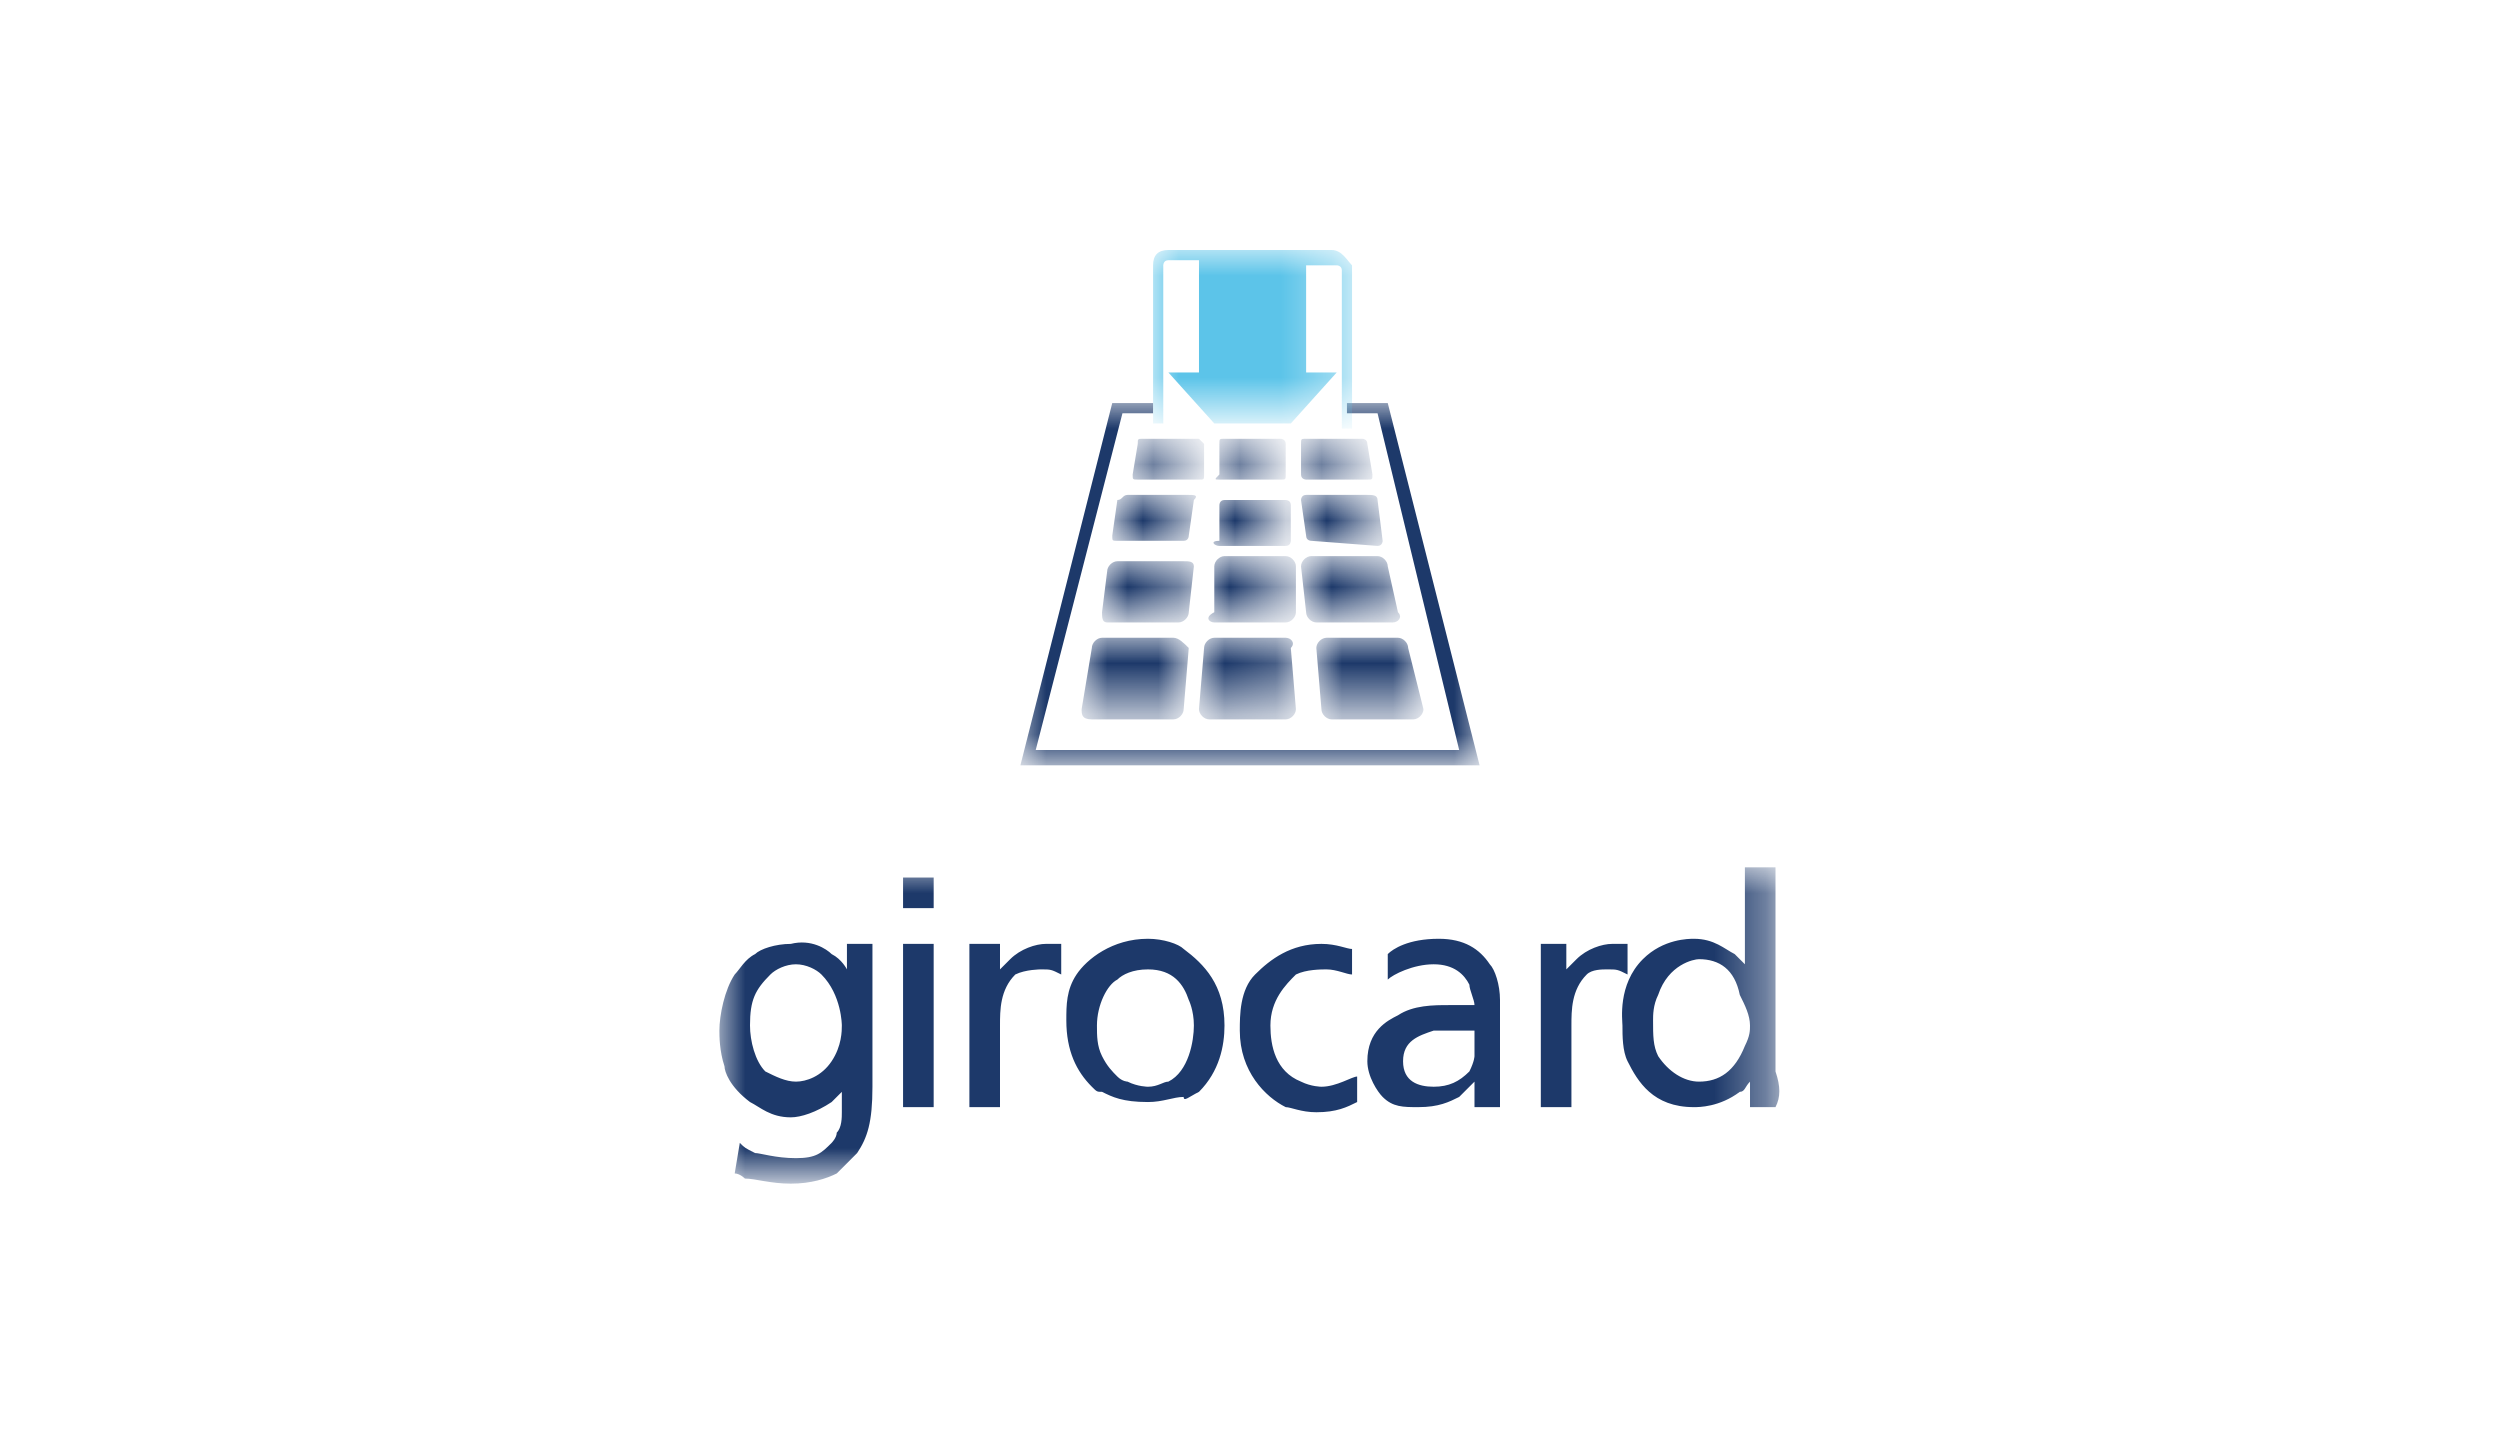<?xml version="1.0" encoding="utf-8"?>
<svg xmlns="http://www.w3.org/2000/svg" xmlns:xlink="http://www.w3.org/1999/xlink" version="1.1" id="Layer_1" x="0px" y="0px" width="49px" height="28px" viewBox="0 0 49 28" style="enable-background:new 0 0 49 28;">
<style type="text/css">
	.st0{clip-path:url(#SVGID_00000046314624181454474870000008918663581703545011_);}
	.st1{clip-path:url(#SVGID_00000139271172127202333510000009828375860533312945_);fill:#FFFFFF;}
	.st2{clip-path:url(#SVGID_00000139271172127202333510000009828375860533312945_);fill:#221F1F;}
	.st3{clip-path:url(#SVGID_00000139271172127202333510000009828375860533312945_);fill:#E21F28;}
	.st4{fill:#FFFFFF;}
	.st5{fill-rule:evenodd;clip-rule:evenodd;fill:url(#Base-Shape_00000093881454232239776730000012804600516570402949_);}
	.st6{fill-rule:evenodd;clip-rule:evenodd;fill:url(#Light-Cast_00000148646633659378314020000005624118426813725366_);}
	.st7{fill-rule:evenodd;clip-rule:evenodd;fill:url(#Base-shape_00000136406350776134022660000016171345806145775510_);}
	.st8{fill-rule:evenodd;clip-rule:evenodd;fill:url(#Shadow_00000056424454511010993840000008998144336607999640_);}
	.st9{fill:#ED171F;}
	.st10{fill:#082F67;}
	.st11{fill:#006A65;}
	.st12{fill-rule:evenodd;clip-rule:evenodd;fill:#FFFFFF;}
	.st13{fill:#FFFFFF;stroke:#FFFFFF;stroke-width:8.258603e-02;stroke-miterlimit:10;}
	.st14{opacity:0.6;fill:#FFFFFF;}
	.st15{fill:#FF5B24;}
	.st16{fill:none;stroke:#FFFFFF;stroke-width:2;stroke-miterlimit:10;}
	.st17{fill:none;stroke:#FFFFFF;stroke-width:2;stroke-linejoin:bevel;stroke-miterlimit:10;}
	.st18{fill:none;stroke:#FFFFFF;stroke-width:1.878;stroke-linejoin:bevel;stroke-miterlimit:10;}
	.st19{fill:#FFFFFF;filter:url(#Adobe_OpacityMaskFilter);}
	.st20{mask:url(#mask0_336_19920_00000082332488702227915880000017998511476816825261_);}
	.st21{fill:#FFFFFF;filter:url(#Adobe_OpacityMaskFilter_00000116927060704835866470000009237912086627715488_);}
	.st22{mask:url(#mask1_336_19920_00000016770336427902646850000012837938168907260800_);}
	.st23{fill:#1D396A;}
	.st24{fill:#FFFFFF;filter:url(#Adobe_OpacityMaskFilter_00000175288357292528331970000009902504574526211507_);}
	.st25{mask:url(#mask2_336_19920_00000147209214110647901700000016823744072633260178_);}
	.st26{fill:#FFFFFF;filter:url(#Adobe_OpacityMaskFilter_00000137821801852230391240000011913050878176845480_);}
	.st27{mask:url(#mask3_336_19920_00000025438079765648802100000018304526496494816179_);}
	.st28{fill:#5CC4E9;}
	.st29{fill:#FFFFFF;filter:url(#Adobe_OpacityMaskFilter_00000092431968050801105570000014529587749155019455_);}
	.st30{mask:url(#mask4_336_19920_00000168815753140318345030000016284502292752036482_);}
	.st31{fill:#FFFFFF;filter:url(#Adobe_OpacityMaskFilter_00000034768953663920584710000016604133754852713909_);}
	.st32{mask:url(#mask5_336_19920_00000121963494712532379870000017788180620573203078_);}
	.st33{fill:#FFFFFF;filter:url(#Adobe_OpacityMaskFilter_00000047779718862655803160000015267473374794130082_);}
	.st34{mask:url(#mask6_336_19920_00000004521433767298209600000001855087472721194428_);}
	.st35{fill:#FFFFFF;filter:url(#Adobe_OpacityMaskFilter_00000036209492975205958400000008402474283738436512_);}
	.st36{mask:url(#mask7_336_19920_00000053532028705915117940000001353513032860118435_);}
	.st37{fill:#FFFFFF;filter:url(#Adobe_OpacityMaskFilter_00000095309899246395726630000000356510482415927227_);}
	.st38{mask:url(#mask8_336_19920_00000013913390353165193660000008642736000626409399_);}
	.st39{fill:#FFFFFF;filter:url(#Adobe_OpacityMaskFilter_00000080908603772752608810000004787783674737383589_);}
	.st40{mask:url(#mask9_336_19920_00000036949662444046035230000006348720048740084658_);}
	.st41{fill:#FFFFFF;filter:url(#Adobe_OpacityMaskFilter_00000093154653251771866720000004944715536778014904_);}
	.st42{mask:url(#mask10_336_19920_00000111176866943162762400000017771718660689700994_);}
	.st43{fill:#FFFFFF;filter:url(#Adobe_OpacityMaskFilter_00000067951443686728074210000001746430308824191417_);}
	.st44{mask:url(#mask11_336_19920_00000088120094760823708530000018377682454431551896_);}
	.st45{fill:#FFFFFF;filter:url(#Adobe_OpacityMaskFilter_00000163779691538718410070000001004241441210175884_);}
	.st46{mask:url(#mask12_336_19920_00000088116107296787545330000011286977769906780584_);}
	.st47{fill:#FFFFFF;filter:url(#Adobe_OpacityMaskFilter_00000005950264044606312180000015017857928212340665_);}
	.st48{mask:url(#mask13_336_19920_00000062880047611251347270000016537116653436661668_);}
	.st49{fill:#FFFFFF;filter:url(#Adobe_OpacityMaskFilter_00000032617414903459666320000004676044512016791681_);}
	.st50{mask:url(#mask14_336_19920_00000051358308872383371690000018088236198166234004_);}
	.st51{fill:#FFFFFF;filter:url(#Adobe_OpacityMaskFilter_00000025405102922344768430000005521843350028302260_);}
	.st52{mask:url(#mask15_336_19920_00000068636966151845303030000002767138922996500124_);}
</style>
<g>
	<defs>
		<filter id="Adobe_OpacityMaskFilter" filterUnits="userSpaceOnUse" x="12" y="1.5" width="24.9" height="24.9">
			<feColorMatrix type="matrix" values="1 0 0 0 0  0 1 0 0 0  0 0 1 0 0  0 0 0 1 0"/>
		</filter>
	</defs>
	
		<mask maskUnits="userSpaceOnUse" x="12" y="1.5" width="24.9" height="24.9" id="mask0_336_19920_00000082332488702227915880000017998511476816825261_">
		<path class="st19" d="M37,1.5H12v24.9H37V1.5z"/>
	</mask>
	<g class="st20">
		<path class="st4" d="M36.3,1.5H12.7c-0.4,0-0.6,0.3-0.6,0.6v23.7c0,0.4,0.3,0.6,0.6,0.6h23.7c0.4,0,0.6-0.3,0.6-0.6V2.2&#xA;			C37,1.8,36.7,1.5,36.3,1.5z"/>
	</g>
	<defs>
		
			<filter id="Adobe_OpacityMaskFilter_00000108275681988547182340000008544995413306806413_" filterUnits="userSpaceOnUse" x="14.1" y="17" width="20.8" height="6.1">
			<feColorMatrix type="matrix" values="1 0 0 0 0  0 1 0 0 0  0 0 1 0 0  0 0 0 1 0"/>
		</filter>
	</defs>
	
		<mask maskUnits="userSpaceOnUse" x="14.1" y="17" width="20.8" height="6.1" id="mask1_336_19920_00000016770336427902646850000012837938168907260800_">
		<path style="fill:#FFFFFF;filter:url(#Adobe_OpacityMaskFilter_00000108275681988547182340000008544995413306806413_);" d="M37,1.5H12v24.9H37V1.5z"/>
	</mask>
	<g class="st22">
		<path class="st23" d="M20.4,19c0.2,0,0.2,0,0.4,0.1v-0.6c0,0-0.2,0-0.3,0c-0.2,0-0.5,0.1-0.7,0.3c0,0-0.1,0.1-0.2,0.2l0-0.5H19&#xA;			c0,0.4,0,0.7,0,1.1c0,0.5,0,0.8,0,1.2v0.9h0.6v-1.6c0-0.3,0-0.7,0.3-1C20.1,19,20.4,19,20.4,19z M18.3,18.5h-0.6v3.2h0.6V18.5z&#xA;			 M16.5,20.1c0,0.1,0,0.4-0.2,0.7c-0.2,0.3-0.5,0.4-0.7,0.4c-0.2,0-0.4-0.1-0.6-0.2c-0.2-0.2-0.3-0.6-0.3-0.9c0-0.5,0.1-0.7,0.4-1&#xA;			c0.1-0.1,0.3-0.2,0.5-0.2c0.2,0,0.4,0.1,0.5,0.2C16.5,19.5,16.5,20.1,16.5,20.1z M16.8,22.6c0.2-0.3,0.3-0.6,0.3-1.3l0-2.8h-0.5&#xA;			V19c0,0-0.1-0.2-0.3-0.3c-0.1-0.1-0.4-0.3-0.8-0.2c-0.3,0-0.6,0.1-0.7,0.2c-0.2,0.1-0.3,0.3-0.4,0.4c-0.2,0.3-0.3,0.8-0.3,1.1&#xA;			c0,0.1,0,0.4,0.1,0.7c0,0.1,0.1,0.4,0.5,0.7c0.2,0.1,0.4,0.3,0.8,0.3c0.2,0,0.5-0.1,0.8-0.3c0.1-0.1,0.1-0.1,0.2-0.2v0.4&#xA;			c0,0.1,0,0.3-0.1,0.4c0,0.1-0.1,0.2-0.1,0.2c-0.2,0.2-0.3,0.3-0.7,0.3c-0.4,0-0.7-0.1-0.8-0.1c-0.2-0.1-0.2-0.1-0.3-0.2l-0.1,0.6&#xA;			c0.1,0,0.2,0.1,0.2,0.1c0.2,0,0.5,0.1,0.9,0.1c0.4,0,0.7-0.1,0.9-0.2C16.6,22.8,16.7,22.7,16.8,22.6z M17.7,17.8h0.6v-0.6h-0.6&#xA;			V17.8z M23.4,20.1c0,0.3-0.1,0.9-0.5,1.1c-0.1,0-0.2,0.1-0.4,0.1c0,0-0.2,0-0.4-0.1c0,0-0.1,0-0.2-0.1c-0.1-0.1-0.2-0.2-0.3-0.4&#xA;			c-0.1-0.2-0.1-0.4-0.1-0.6c0-0.4,0.2-0.8,0.4-0.9c0.1-0.1,0.3-0.2,0.6-0.2c0.5,0,0.7,0.3,0.8,0.6C23.3,19.6,23.4,19.8,23.4,20.1z&#xA;			 M23.5,21.4c0.4-0.4,0.5-0.9,0.5-1.3c0-0.8-0.4-1.2-0.8-1.5c-0.1-0.1-0.4-0.2-0.7-0.2c-0.7,0-1.2,0.4-1.4,0.7&#xA;			c-0.2,0.3-0.2,0.6-0.2,0.9c0,0.6,0.2,1,0.5,1.3c0.1,0.1,0.1,0.1,0.2,0.1c0.2,0.1,0.4,0.2,0.9,0.2c0.3,0,0.5-0.1,0.7-0.1&#xA;			C23.2,21.6,23.3,21.5,23.5,21.4z M25.8,21.8c0.4,0,0.6-0.1,0.8-0.2l0-0.5c-0.1,0-0.4,0.2-0.7,0.2c0,0-0.2,0-0.4-0.1&#xA;			c-0.5-0.2-0.6-0.7-0.6-1.1c0-0.5,0.3-0.8,0.5-1c0.2-0.1,0.5-0.1,0.6-0.1c0.2,0,0.4,0.1,0.5,0.1l0-0.5c-0.1,0-0.3-0.1-0.6-0.1&#xA;			c-0.6,0-1,0.3-1.3,0.6c-0.3,0.3-0.3,0.8-0.3,1.1c0,0.8,0.5,1.3,0.9,1.5C25.3,21.7,25.5,21.8,25.8,21.8z M28.9,20.3&#xA;			c0,0.2,0,0.3,0,0.4c0,0,0,0.1-0.1,0.3c-0.2,0.2-0.4,0.3-0.7,0.3c-0.3,0-0.6-0.1-0.6-0.5c0-0.4,0.3-0.5,0.6-0.6c0.1,0,0.2,0,0.4,0&#xA;			c0.1,0,0.3,0,0.4,0V20.3z M28.9,21.7h0.5v-2.1c0-0.3-0.1-0.6-0.2-0.7c-0.2-0.3-0.5-0.5-1-0.5c-0.6,0-0.9,0.2-1,0.3v0.5&#xA;			c0.1-0.1,0.5-0.3,0.9-0.3c0.4,0,0.6,0.2,0.7,0.4c0,0.1,0.1,0.3,0.1,0.4c-0.1,0-0.3,0-0.5,0c-0.3,0-0.7,0-1,0.2&#xA;			c-0.2,0.1-0.6,0.3-0.6,0.9c0,0.3,0.2,0.6,0.3,0.7c0.2,0.2,0.4,0.2,0.7,0.2c0.4,0,0.6-0.1,0.8-0.2c0.1-0.1,0.2-0.2,0.3-0.3&#xA;			L28.9,21.7L28.9,21.7z M31.5,19c0.2,0,0.2,0,0.4,0.1v-0.6c0,0-0.2,0-0.3,0c-0.2,0-0.5,0.1-0.7,0.3c0,0-0.1,0.1-0.2,0.2l0-0.5h-0.5&#xA;			c0,0.4,0,0.7,0,1.1c0,0.5,0,0.8,0,1.2v0.9h0.6v-1.6c0-0.3,0-0.7,0.3-1C31.2,19,31.4,19,31.5,19z M34.3,20.1c0,0.1,0,0.2-0.1,0.4&#xA;			c-0.2,0.5-0.5,0.7-0.9,0.7c-0.3,0-0.6-0.2-0.8-0.5c-0.1-0.2-0.1-0.4-0.1-0.7c0-0.1,0-0.3,0.1-0.5c0.2-0.6,0.7-0.7,0.8-0.7&#xA;			c0.4,0,0.7,0.2,0.8,0.7C34.2,19.7,34.3,19.9,34.3,20.1z M34.8,21c0-0.6,0-1.1,0-1.7c0-0.8,0-1.5,0-2.3h-0.6v1.9&#xA;			c-0.1-0.1-0.1-0.1-0.2-0.2c-0.2-0.1-0.4-0.3-0.8-0.3c-0.1,0-0.6,0-1,0.4c-0.5,0.5-0.4,1.2-0.4,1.3c0,0.2,0,0.5,0.1,0.7&#xA;			c0.2,0.4,0.5,0.9,1.3,0.9c0.1,0,0.5,0,0.9-0.3c0.1,0,0.1-0.1,0.2-0.2l0,0.5h0.5C34.9,21.5,34.9,21.3,34.8,21z"/>
	</g>
	<defs>
		
			<filter id="Adobe_OpacityMaskFilter_00000114784809565548247450000008201144150501261200_" filterUnits="userSpaceOnUse" x="20" y="7.9" width="9" height="7.1">
			<feColorMatrix type="matrix" values="1 0 0 0 0  0 1 0 0 0  0 0 1 0 0  0 0 0 1 0"/>
		</filter>
	</defs>
	
		<mask maskUnits="userSpaceOnUse" x="20" y="7.9" width="9" height="7.1" id="mask2_336_19920_00000147209214110647901700000016823744072633260178_">
		<path style="fill:#FFFFFF;filter:url(#Adobe_OpacityMaskFilter_00000114784809565548247450000008201144150501261200_);" d="M37,1.5H12v24.9H37V1.5z"/>
	</mask>
	<g class="st25">
		<path class="st23" d="M27.2,7.9h-0.8v0.2H27l1.6,6.6h-8.3L22,8.1h0.6V7.9h-0.8L20,15h9L27.2,7.9z"/>
	</g>
	<defs>
		
			<filter id="Adobe_OpacityMaskFilter_00000039840942867786482550000015682677976026993845_" filterUnits="userSpaceOnUse" x="22.6" y="4.9" width="3.8" height="3.4">
			<feColorMatrix type="matrix" values="1 0 0 0 0  0 1 0 0 0  0 0 1 0 0  0 0 0 1 0"/>
		</filter>
	</defs>
	
		<mask maskUnits="userSpaceOnUse" x="22.6" y="4.9" width="3.8" height="3.4" id="mask3_336_19920_00000025438079765648802100000018304526496494816179_">
		<path style="fill:#FFFFFF;filter:url(#Adobe_OpacityMaskFilter_00000039840942867786482550000015682677976026993845_);" d="M37,1.5H12v24.9H37V1.5z"/>
	</mask>
	<g class="st27">
		<path class="st28" d="M26.1,4.9h-3.2c-0.2,0-0.3,0.1-0.3,0.3v3.1h0.2V5.2c0,0,0-0.1,0.1-0.1h0.6v2.2h-0.6l0.9,1h1.5l0.9-1h-0.6&#xA;			V5.2h0.6c0,0,0.1,0,0.1,0.1v3.1h0.2V5.2C26.4,5.1,26.3,4.9,26.1,4.9z"/>
	</g>
	<defs>
		
			<filter id="Adobe_OpacityMaskFilter_00000145770550868056728680000009541588679714179239_" filterUnits="userSpaceOnUse" x="23.6" y="11" width="1.7" height="1.2">
			<feColorMatrix type="matrix" values="1 0 0 0 0  0 1 0 0 0  0 0 1 0 0  0 0 0 1 0"/>
		</filter>
	</defs>
	
		<mask maskUnits="userSpaceOnUse" x="23.6" y="11" width="1.7" height="1.2" id="mask4_336_19920_00000168815753140318345030000016284502292752036482_">
		<path style="fill:#FFFFFF;filter:url(#Adobe_OpacityMaskFilter_00000145770550868056728680000009541588679714179239_);" d="M37,1.5H12v24.9H37V1.5z"/>
	</mask>
	<g class="st30">
		<path class="st23" d="M23.8,12.2h1.4c0.1,0,0.2-0.1,0.2-0.2l0-0.9c0-0.1-0.1-0.2-0.2-0.2h-1.2c-0.1,0-0.2,0.1-0.2,0.2l0,0.9&#xA;			C23.6,12.1,23.7,12.2,23.8,12.2z"/>
	</g>
	<defs>
		
			<filter id="Adobe_OpacityMaskFilter_00000136413270564234093790000000033178889657823626_" filterUnits="userSpaceOnUse" x="21.6" y="11" width="1.8" height="1.2">
			<feColorMatrix type="matrix" values="1 0 0 0 0  0 1 0 0 0  0 0 1 0 0  0 0 0 1 0"/>
		</filter>
	</defs>
	
		<mask maskUnits="userSpaceOnUse" x="21.6" y="11" width="1.8" height="1.2" id="mask5_336_19920_00000121963494712532379870000017788180620573203078_">
		<path style="fill:#FFFFFF;filter:url(#Adobe_OpacityMaskFilter_00000136413270564234093790000000033178889657823626_);" d="M37,1.5H12v24.9H37V1.5z"/>
	</mask>
	<g class="st32">
		<path class="st23" d="M23.2,11h-1.3c-0.1,0-0.2,0.1-0.2,0.2L21.6,12c0,0.1,0,0.2,0.1,0.2h1.4c0.1,0,0.2-0.1,0.2-0.2l0.1-0.9&#xA;			C23.4,11,23.3,11,23.2,11z"/>
	</g>
	<defs>
		
			<filter id="Adobe_OpacityMaskFilter_00000183240389541402969680000007580944706468018610_" filterUnits="userSpaceOnUse" x="23.7" y="9.7" width="1.5" height="1">
			<feColorMatrix type="matrix" values="1 0 0 0 0  0 1 0 0 0  0 0 1 0 0  0 0 0 1 0"/>
		</filter>
	</defs>
	
		<mask maskUnits="userSpaceOnUse" x="23.7" y="9.7" width="1.5" height="1" id="mask6_336_19920_00000004521433767298209600000001855087472721194428_">
		<path style="fill:#FFFFFF;filter:url(#Adobe_OpacityMaskFilter_00000183240389541402969680000007580944706468018610_);" d="M37,1.5H12v24.9H37V1.5z"/>
	</mask>
	<g class="st34">
		<path class="st23" d="M23.9,10.7h1.3c0.1,0,0.1-0.1,0.1-0.1l0-0.7c0-0.1-0.1-0.1-0.1-0.1h-1.2c-0.1,0-0.1,0.1-0.1,0.1l0,0.7&#xA;			C23.7,10.6,23.8,10.7,23.9,10.7z"/>
	</g>
	<defs>
		
			<filter id="Adobe_OpacityMaskFilter_00000085209884113176492810000013345164821945727363_" filterUnits="userSpaceOnUse" x="21.9" y="9.7" width="1.6" height="1">
			<feColorMatrix type="matrix" values="1 0 0 0 0  0 1 0 0 0  0 0 1 0 0  0 0 0 1 0"/>
		</filter>
	</defs>
	
		<mask maskUnits="userSpaceOnUse" x="21.9" y="9.7" width="1.6" height="1" id="mask7_336_19920_00000053532028705915117940000001353513032860118435_">
		<path style="fill:#FFFFFF;filter:url(#Adobe_OpacityMaskFilter_00000085209884113176492810000013345164821945727363_);" d="M37,1.5H12v24.9H37V1.5z"/>
	</mask>
	<g class="st36">
		<path class="st23" d="M23.3,9.7h-1.2c-0.1,0-0.1,0.1-0.2,0.1l-0.1,0.7c0,0.1,0,0.1,0.1,0.1h1.3c0.1,0,0.1-0.1,0.1-0.1l0.1-0.7&#xA;			C23.5,9.7,23.4,9.7,23.3,9.7z"/>
	</g>
	<defs>
		
			<filter id="Adobe_OpacityMaskFilter_00000132792576600460263220000000607634460230428322_" filterUnits="userSpaceOnUse" x="25.5" y="9.7" width="1.6" height="1">
			<feColorMatrix type="matrix" values="1 0 0 0 0  0 1 0 0 0  0 0 1 0 0  0 0 0 1 0"/>
		</filter>
	</defs>
	
		<mask maskUnits="userSpaceOnUse" x="25.5" y="9.7" width="1.6" height="1" id="mask8_336_19920_00000013913390353165193660000008642736000626409399_">
		<path style="fill:#FFFFFF;filter:url(#Adobe_OpacityMaskFilter_00000132792576600460263220000000607634460230428322_);" d="M37,1.5H12v24.9H37V1.5z"/>
	</mask>
	<g class="st38">
		<path class="st23" d="M27,10.7c0.1,0,0.1-0.1,0.1-0.1L27,9.8c0-0.1-0.1-0.1-0.2-0.1h-1.2c-0.1,0-0.1,0.1-0.1,0.1l0.1,0.7&#xA;			c0,0.1,0.1,0.1,0.1,0.1L27,10.7L27,10.7z"/>
	</g>
	<defs>
		
			<filter id="Adobe_OpacityMaskFilter_00000111911375815514976860000000491979662458500539_" filterUnits="userSpaceOnUse" x="23.8" y="8.6" width="1.4" height="0.8">
			<feColorMatrix type="matrix" values="1 0 0 0 0  0 1 0 0 0  0 0 1 0 0  0 0 0 1 0"/>
		</filter>
	</defs>
	
		<mask maskUnits="userSpaceOnUse" x="23.8" y="8.6" width="1.4" height="0.8" id="mask9_336_19920_00000036949662444046035230000006348720048740084658_">
		<path style="fill:#FFFFFF;filter:url(#Adobe_OpacityMaskFilter_00000111911375815514976860000000491979662458500539_);" d="M37,1.5H12v24.9H37V1.5z"/>
	</mask>
	<g class="st40">
		<path class="st23" d="M23.9,9.4h1.2c0.1,0,0.1,0,0.1-0.1l0-0.6c0-0.1-0.1-0.1-0.1-0.1H24c-0.1,0-0.1,0-0.1,0.1l0,0.6&#xA;			C23.8,9.4,23.8,9.4,23.9,9.4z"/>
	</g>
	<defs>
		
			<filter id="Adobe_OpacityMaskFilter_00000081613158687131494430000007376960350685559198_" filterUnits="userSpaceOnUse" x="25.4" y="8.6" width="1.5" height="0.8">
			<feColorMatrix type="matrix" values="1 0 0 0 0  0 1 0 0 0  0 0 1 0 0  0 0 0 1 0"/>
		</filter>
	</defs>
	
		<mask maskUnits="userSpaceOnUse" x="25.4" y="8.6" width="1.5" height="0.8" id="mask10_336_19920_00000111176866943162762400000017771718660689700994_">
		<path style="fill:#FFFFFF;filter:url(#Adobe_OpacityMaskFilter_00000081613158687131494430000007376960350685559198_);" d="M37,1.5H12v24.9H37V1.5z"/>
	</mask>
	<g class="st42">
		<path class="st23" d="M26.8,9.4c0.1,0,0.1,0,0.1-0.1l-0.1-0.6c0-0.1-0.1-0.1-0.1-0.1h-1.1c-0.1,0-0.1,0-0.1,0.1l0,0.6&#xA;			c0,0.1,0.1,0.1,0.1,0.1L26.8,9.4L26.8,9.4z"/>
	</g>
	<defs>
		
			<filter id="Adobe_OpacityMaskFilter_00000031165366306895634320000008486165447758035115_" filterUnits="userSpaceOnUse" x="22.1" y="8.6" width="1.5" height="0.8">
			<feColorMatrix type="matrix" values="1 0 0 0 0  0 1 0 0 0  0 0 1 0 0  0 0 0 1 0"/>
		</filter>
	</defs>
	
		<mask maskUnits="userSpaceOnUse" x="22.1" y="8.6" width="1.5" height="0.8" id="mask11_336_19920_00000088120094760823708530000018377682454431551896_">
		<path style="fill:#FFFFFF;filter:url(#Adobe_OpacityMaskFilter_00000031165366306895634320000008486165447758035115_);" d="M37,1.5H12v24.9H37V1.5z"/>
	</mask>
	<g class="st44">
		<path class="st23" d="M23.5,8.6h-1.1c-0.1,0-0.1,0-0.1,0.1l-0.1,0.6c0,0.1,0,0.1,0.1,0.1h1.2c0.1,0,0.1,0,0.1-0.1l0-0.6&#xA;			C23.6,8.7,23.5,8.6,23.5,8.6z"/>
	</g>
	<defs>
		
			<filter id="Adobe_OpacityMaskFilter_00000049926325760610834080000002111853146278335888_" filterUnits="userSpaceOnUse" x="25.6" y="11" width="1.8" height="1.2">
			<feColorMatrix type="matrix" values="1 0 0 0 0  0 1 0 0 0  0 0 1 0 0  0 0 0 1 0"/>
		</filter>
	</defs>
	
		<mask maskUnits="userSpaceOnUse" x="25.6" y="11" width="1.8" height="1.2" id="mask12_336_19920_00000088116107296787545330000011286977769906780584_">
		<path style="fill:#FFFFFF;filter:url(#Adobe_OpacityMaskFilter_00000049926325760610834080000002111853146278335888_);" d="M37,1.5H12v24.9H37V1.5z"/>
	</mask>
	<g class="st46">
		<path class="st23" d="M27.3,12.2c0.1,0,0.2-0.1,0.1-0.2l-0.2-0.9c0-0.1-0.1-0.2-0.2-0.2h-1.3c-0.1,0-0.2,0.1-0.2,0.2l0.1,0.9&#xA;			c0,0.1,0.1,0.2,0.2,0.2H27.3z"/>
	</g>
	<defs>
		
			<filter id="Adobe_OpacityMaskFilter_00000116918211830106842200000010591758254068701626_" filterUnits="userSpaceOnUse" x="23.5" y="12.5" width="1.9" height="1.6">
			<feColorMatrix type="matrix" values="1 0 0 0 0  0 1 0 0 0  0 0 1 0 0  0 0 0 1 0"/>
		</filter>
	</defs>
	
		<mask maskUnits="userSpaceOnUse" x="23.5" y="12.5" width="1.9" height="1.6" id="mask13_336_19920_00000062880047611251347270000016537116653436661668_">
		<path style="fill:#FFFFFF;filter:url(#Adobe_OpacityMaskFilter_00000116918211830106842200000010591758254068701626_);" d="M37,1.5H12v24.9H37V1.5z"/>
	</mask>
	<g class="st48">
		<path class="st23" d="M25.2,12.5h-1.4c-0.1,0-0.2,0.1-0.2,0.2l-0.1,1.2c0,0.1,0.1,0.2,0.2,0.2h1.5c0.1,0,0.2-0.1,0.2-0.2l-0.1-1.2&#xA;			C25.4,12.6,25.3,12.5,25.2,12.5z"/>
	</g>
	<defs>
		
			<filter id="Adobe_OpacityMaskFilter_00000091717240287250125340000003934936121079186075_" filterUnits="userSpaceOnUse" x="21.2" y="12.5" width="2" height="1.6">
			<feColorMatrix type="matrix" values="1 0 0 0 0  0 1 0 0 0  0 0 1 0 0  0 0 0 1 0"/>
		</filter>
	</defs>
	
		<mask maskUnits="userSpaceOnUse" x="21.2" y="12.5" width="2" height="1.6" id="mask14_336_19920_00000051358308872383371690000018088236198166234004_">
		<path style="fill:#FFFFFF;filter:url(#Adobe_OpacityMaskFilter_00000091717240287250125340000003934936121079186075_);" d="M37,1.5H12v24.9H37V1.5z"/>
	</mask>
	<g class="st50">
		<path class="st23" d="M23,12.5h-1.4c-0.1,0-0.2,0.1-0.2,0.2l-0.2,1.2c0,0.1,0,0.2,0.2,0.2h1.6c0.1,0,0.2-0.1,0.2-0.2l0.1-1.2&#xA;			C23.2,12.6,23.1,12.5,23,12.5z"/>
	</g>
	<defs>
		
			<filter id="Adobe_OpacityMaskFilter_00000055685373588915134130000003807440790747392161_" filterUnits="userSpaceOnUse" x="25.8" y="12.5" width="2" height="1.6">
			<feColorMatrix type="matrix" values="1 0 0 0 0  0 1 0 0 0  0 0 1 0 0  0 0 0 1 0"/>
		</filter>
	</defs>
	
		<mask maskUnits="userSpaceOnUse" x="25.8" y="12.5" width="2" height="1.6" id="mask15_336_19920_00000068636966151845303030000002767138922996500124_">
		<path style="fill:#FFFFFF;filter:url(#Adobe_OpacityMaskFilter_00000055685373588915134130000003807440790747392161_);" d="M37,1.5H12v24.9H37V1.5z"/>
	</mask>
	<g class="st52">
		<path class="st23" d="M27.6,12.7c0-0.1-0.1-0.2-0.2-0.2H26c-0.1,0-0.2,0.1-0.2,0.2l0.1,1.2c0,0.1,0.1,0.2,0.2,0.2h1.6&#xA;			c0.1,0,0.2-0.1,0.2-0.2L27.6,12.7z"/>
	</g>
</g>
</svg>